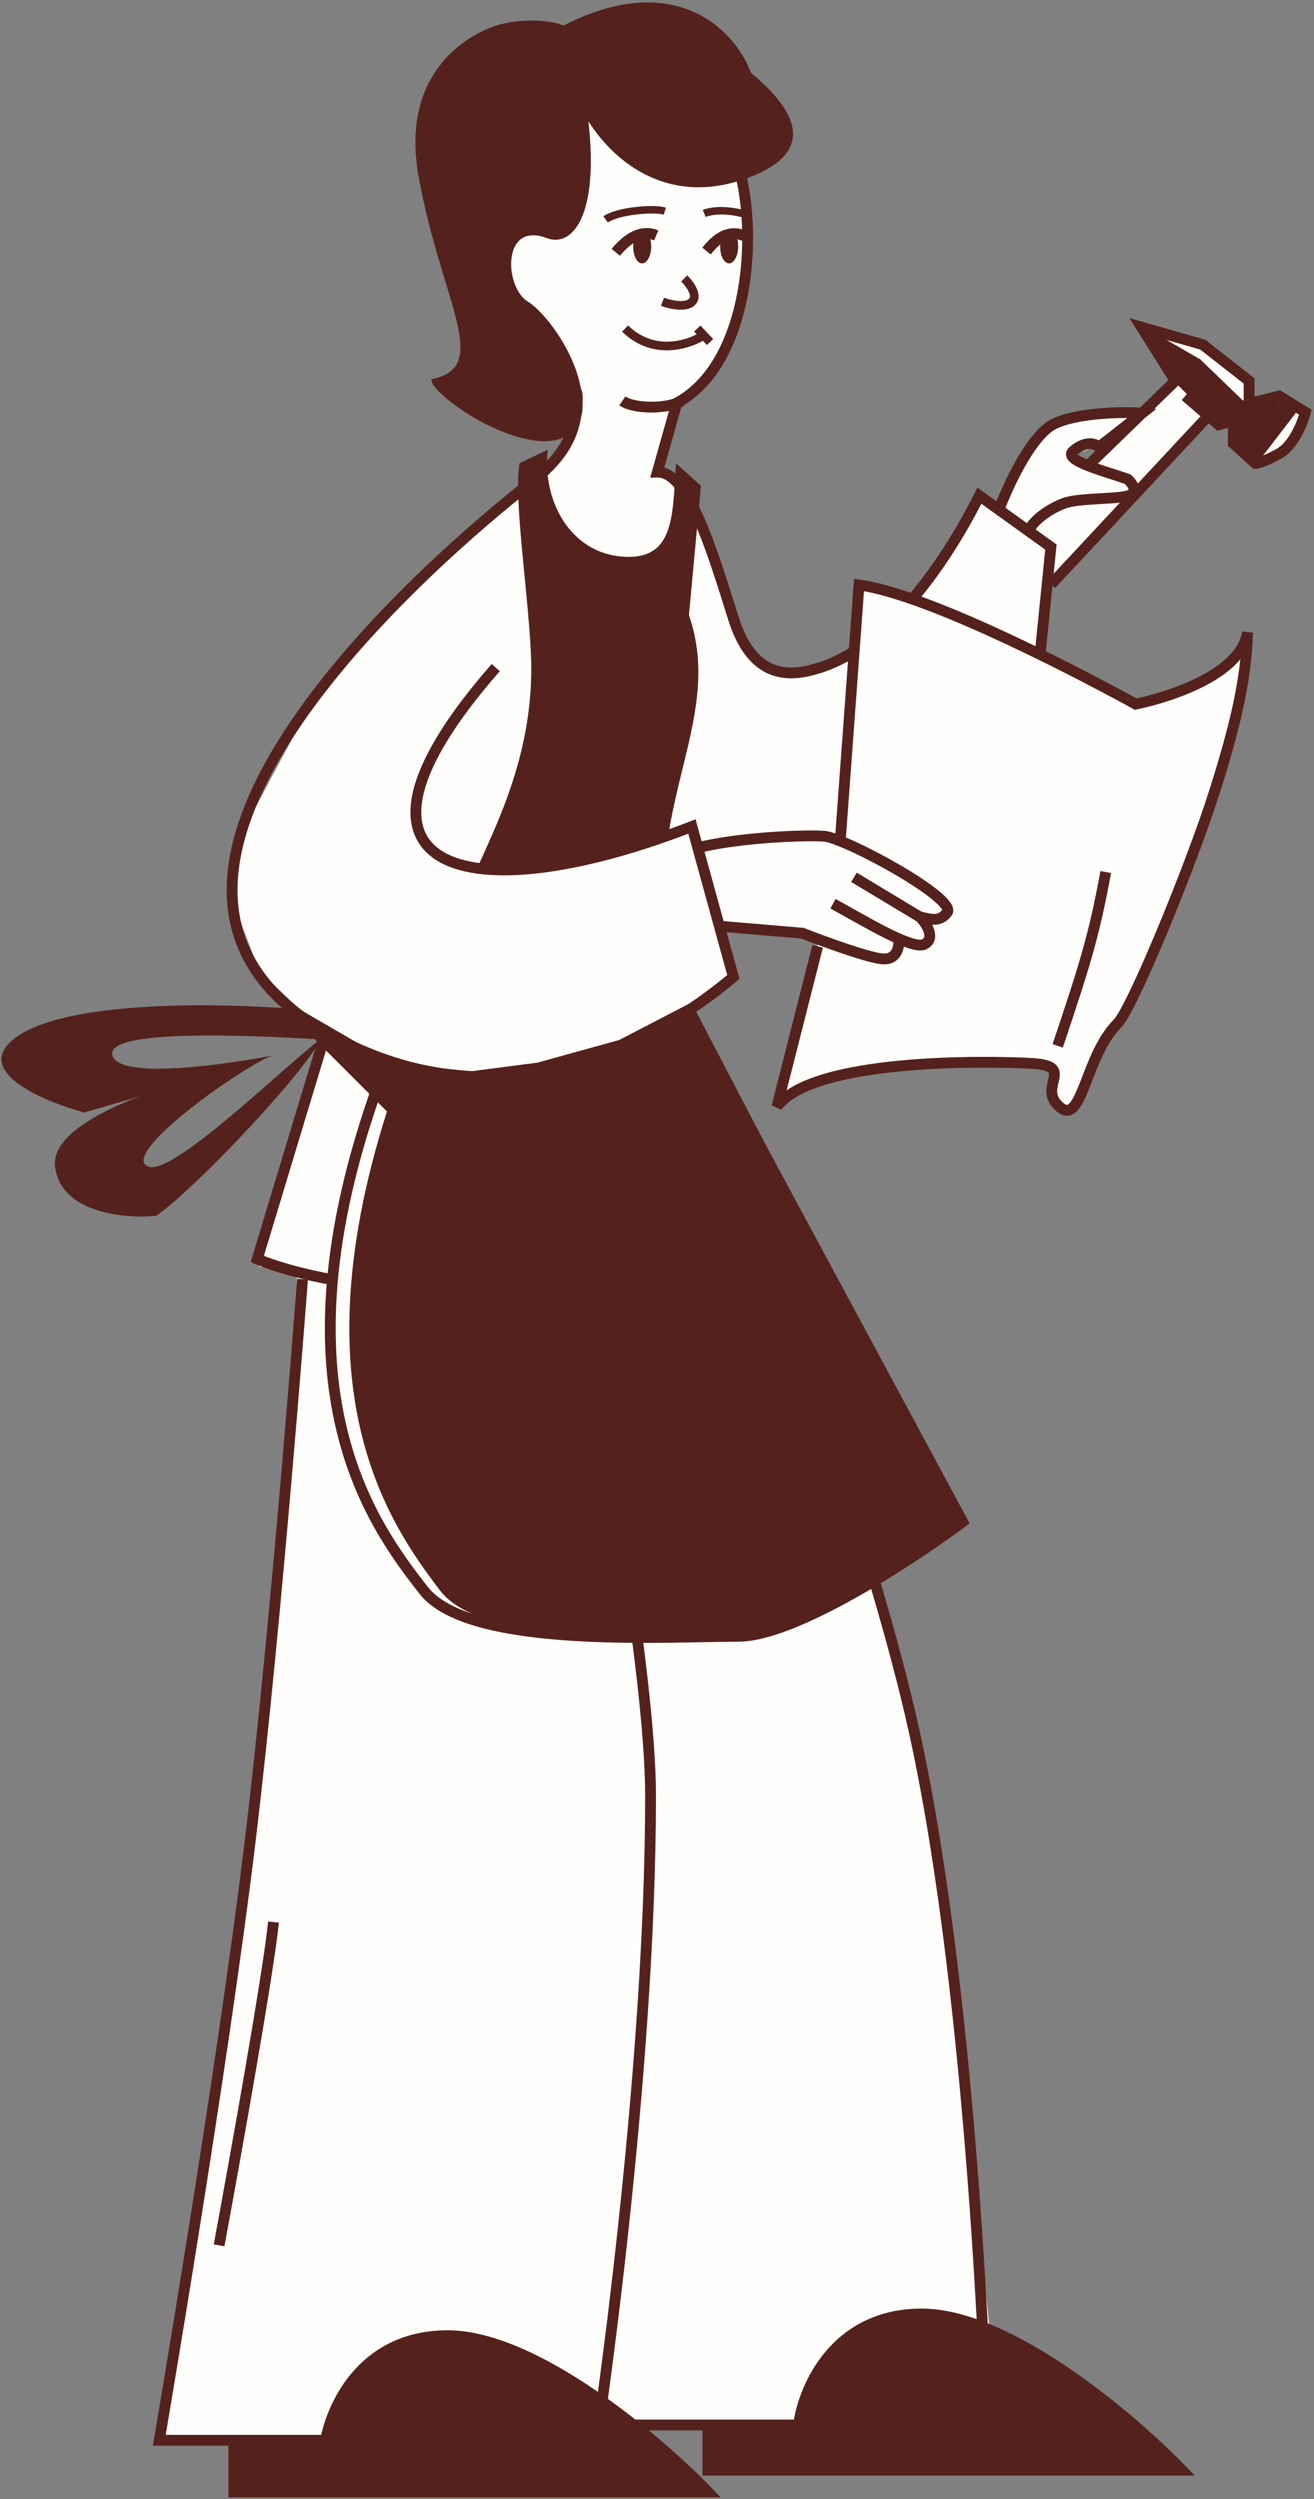 <?xml version="1.0" encoding="UTF-8"?> <svg xmlns="http://www.w3.org/2000/svg" width="490" height="932" viewBox="0 0 490 932" fill="none"><rect x="0" y="0" width="490" height="932" fill="#808080" stroke="none"/><path d="M120.824 911.3H59.949L81.51 783.204L96.729 648.767L110.68 518.134V472.476H96.729L120.824 384.965L96.729 362.136L87.783 338.817V315.439L101.535 289.31L113.801 266.534L136.275 237.086L163.915 209.962L182.256 192.913L202.921 175.347L214.029 161.398L204.213 124.2L179.931 99.144L185.355 87.778L219.195 27.848L276.542 66.079L280.158 83.128L277.833 101.21L274.217 121.617L266.984 136.858L256.393 148.482L250.71 153.132L244.51 177.156L252.776 179.48L262.334 196.788L274.217 232.952L283.258 247.418L296.174 251.293L311.931 247.418L319.164 243.027L320.714 218.228L341.638 224.169L365.403 185.68L370.311 189.555L379.352 175.347L392.268 158.815L408.682 154.721L423.783 153.132L410.791 166.017L399.501 169.664L407.23 172.701L439.696 139.615L433.167 124.52L449.183 128.832L466.585 142.076V150.545L487.683 153.132L482.293 164.867L469.511 172.701L459.641 157.278L450.676 153.132L423.783 183.097L417.842 185.68V187.563L392.268 218.228L391.09 215.514L388.135 243.027L423.783 263.171L453.515 251.293L465.892 237.086L459.063 274.694L436.87 338.817L417.842 380.539L411.384 388.648L403.376 409.561L396.752 413.829L392.268 409.561V399.745L383.744 395.477H339.134L311.931 402.306L291.333 409.561L305.418 350.237L291.333 347.676H268.287L274.217 362.136L255.483 380.539L327.611 592.229L349.804 688.258L360.321 783.204L369.2 870.122L297.532 903.736H187.811L120.824 911.3Z" fill="#FFFEFC"></path><path d="M287.097 310.323C296.193 309.673 304.306 309.572 307.688 309.88L307.934 309.906C309.193 310.062 310.837 310.558 312.633 311.218C314.601 311.942 316.925 312.929 319.441 314.095C324.477 316.429 330.37 319.515 335.881 322.738C341.376 325.952 346.566 329.345 350.155 332.296C351.931 333.755 353.434 335.201 354.366 336.542C354.83 337.208 355.247 337.979 355.409 338.814C355.574 339.66 355.475 340.606 354.9 341.435L354.778 341.599C352.734 344.201 350.32 344.948 347.997 344.883C347.868 344.879 347.74 344.871 347.613 344.863C347.821 345.275 348.011 345.697 348.171 346.126C348.622 347.334 348.925 348.795 348.606 350.253C348.286 351.721 347.383 352.955 345.921 353.794L345.621 353.956C344.528 354.515 343.257 354.546 342.128 354.419C340.953 354.286 339.644 353.948 338.28 353.491C337.877 353.356 337.465 353.206 337.041 353.048C336.891 354.037 336.586 355.102 336.035 356.092C334.958 358.027 332.999 359.557 329.989 359.651L329.694 359.655C328.196 359.655 325.937 359.171 323.473 358.509C320.932 357.828 317.938 356.89 314.857 355.858C309.107 353.932 302.973 351.648 298.763 350.01L268.535 347.467L268.873 343.445L299.318 346.006L299.356 345.91C303.516 347.543 310.055 349.992 316.14 352.03C319.183 353.05 322.09 353.959 324.519 354.611C327.022 355.283 328.799 355.619 329.694 355.619L329.986 355.611C331.398 355.533 332.086 354.887 332.508 354.129C332.973 353.293 333.137 352.228 333.123 351.403C331.776 350.788 330.38 350.109 328.965 349.391C322.331 346.026 314.767 341.561 309.663 338.82L311.573 335.264C316.961 338.158 324.15 342.423 330.791 345.792C334.084 347.462 337.113 348.844 339.562 349.664C340.788 350.074 341.798 350.319 342.58 350.407C343.408 350.5 343.733 350.388 343.784 350.362L344.006 350.237C344.473 349.945 344.607 349.649 344.663 349.391C344.751 348.988 344.699 348.37 344.389 347.537C343.792 345.939 342.533 344.322 341.753 343.567L317.4 328.908L319.482 325.449L343.713 340.036C344.464 340.174 345.25 340.37 345.887 340.512C346.711 340.697 347.433 340.828 348.111 340.847C349.229 340.879 350.288 340.624 351.371 339.385C351.314 339.262 351.217 339.083 351.053 338.846C350.443 337.969 349.284 336.805 347.592 335.414C344.245 332.663 339.267 329.395 333.843 326.222C328.433 323.059 322.654 320.033 317.744 317.759C315.288 316.621 313.071 315.68 311.239 315.007C309.591 314.4 308.378 314.057 307.619 313.937L307.322 313.9C304.284 313.624 296.445 313.702 287.385 314.349C278.345 314.995 268.306 316.193 260.861 318.092L259.863 314.181C267.658 312.192 277.98 310.974 287.097 310.323Z" fill="#54211C"></path><path d="M234.242 121.374C239.185 126.241 244.715 127.626 249.658 127.404C253.662 127.225 257.275 125.987 259.82 124.669L258.838 123.638L261.176 121.411L265.961 126.435L263.623 128.662L262.128 127.092C259.174 128.769 254.762 130.409 249.803 130.631C244.09 130.887 237.645 129.257 231.977 123.675L234.242 121.374ZM256.26 102.688C257.326 103.717 258.793 105.444 259.689 107.312C260.514 109.03 261.14 111.54 259.415 113.498L259.24 113.686C258.353 114.593 257.2 115.065 256.067 115.297C254.932 115.529 253.714 115.543 252.556 115.447C250.243 115.256 247.922 114.61 246.47 114.07L247.595 111.043C248.844 111.507 250.871 112.068 252.82 112.229C253.793 112.309 254.684 112.284 255.42 112.134C256.159 111.983 256.641 111.726 256.933 111.428L257.008 111.343C257.367 110.898 257.454 110.117 256.778 108.709C256.102 107.301 254.916 105.88 254.017 105.012L256.26 102.688Z" fill="#54211C"></path><path d="M234.627 86.957C237.589 85.224 241.386 84.216 245.494 85.934L243.937 89.658C241.359 88.581 238.922 89.121 236.666 90.442C234.367 91.787 232.448 93.846 231.191 95.391L228.059 92.845C229.425 91.165 231.708 88.665 234.627 86.957ZM267.915 86.775C270.694 85.148 274.203 84.387 278.232 86.071L276.675 89.795C274.019 88.685 271.844 89.151 269.954 90.258C267.963 91.424 266.333 93.284 265.028 94.889L261.896 92.342C263.214 90.722 265.238 88.342 267.915 86.775Z" fill="#54211C"></path><path d="M213.27 147.88C213.27 147.32 213.076 146.618 212.512 145.649C211.943 144.672 211.078 143.556 209.897 142.188C207.618 139.549 204.128 135.953 200.382 131.308C192.99 122.139 184.098 108.342 177.602 85.679L176.981 83.457C173.469 70.578 175.122 59.749 180.283 51.189C185.417 42.674 193.893 36.617 203.675 32.964C223.153 25.69 248.497 27.704 265.03 39.688L265.555 40.084C270.942 44.293 274.904 52.147 277.43 61.452C280.062 71.149 281.237 82.795 280.677 94.523C280.117 106.249 277.818 118.159 273.424 128.355C269.157 138.26 262.851 146.678 254.116 151.627L247.709 174.37C250.365 175.102 252.711 176.997 254.76 179.433C257.484 182.672 259.983 187.206 262.321 192.439C267.001 202.916 271.27 216.744 275.407 229.972L275.749 231.033C279.337 241.798 284.371 246.328 289.294 248.027C294.521 249.831 300.199 248.665 305.211 247.052L306.005 246.787C309.97 245.43 313.819 243.513 317.534 241.161L319.693 244.571C315.754 247.065 311.62 249.132 307.312 250.606L306.448 250.893C301.289 252.555 294.518 254.101 287.976 251.844C281.497 249.608 275.768 243.845 271.92 232.311L271.554 231.177C267.389 217.859 263.196 204.297 258.635 194.086C256.353 188.975 254.035 184.842 251.671 182.032C249.283 179.192 247.133 178.033 245.183 178.079L242.453 178.142L250.692 148.894L251.45 148.489C259.525 144.171 265.556 136.415 269.717 126.759C273.876 117.108 276.102 105.697 276.645 94.331C277.188 82.967 276.042 71.748 273.535 62.51C271.081 53.472 267.418 46.669 263.083 43.274L262.661 42.957C247.387 31.885 223.501 29.869 205.087 36.745C195.924 40.167 188.288 45.73 183.74 53.274C179.218 60.774 177.617 70.443 180.876 82.395L181.481 84.561C187.813 106.658 196.435 119.981 203.525 128.773C207.254 133.398 210.432 136.632 212.952 139.551C214.17 140.962 215.237 142.307 216.001 143.618C216.769 144.937 217.306 146.351 217.306 147.88C217.306 154.852 216.047 160.784 213.063 166.279C210.279 171.407 206.061 176.029 200.227 180.729L199.039 181.671C191.139 187.826 145.409 224.041 115.277 266.169C100.191 287.26 89.223 309.553 88.599 330.124C88.289 340.361 90.54 350.173 96.134 359.254C101.737 368.347 110.763 376.82 124.173 384.25L125.804 385.14C193.565 421.5 251.897 379.59 271.187 363.637L256.671 310.914C236.495 318.614 217.844 323.568 202.124 325.518C185.951 327.525 172.536 326.398 163.806 321.453C159.381 318.946 156.131 315.439 154.419 310.883C152.716 306.353 152.608 300.985 154.09 294.856C157.04 282.666 166.398 266.994 183.359 247.642L186.395 250.303C169.561 269.509 160.73 284.581 158.014 295.806C156.665 301.384 156.854 305.89 158.197 309.463C159.529 313.009 162.07 315.831 165.795 317.941C173.367 322.23 185.697 323.489 201.627 321.513C217.468 319.547 236.533 314.425 257.295 306.349L259.379 305.538L275.77 365.073L274.777 365.905C256.506 381.221 195.325 427.023 123.907 388.702L122.217 387.781C108.342 380.095 98.741 371.18 92.698 361.371C86.647 351.549 84.233 340.942 84.565 330.001C85.225 308.216 96.763 285.115 111.994 263.821C142.494 221.179 188.636 184.658 196.558 178.486L197.697 177.584C203.273 173.09 207.069 168.86 209.516 164.352C212.113 159.57 213.27 154.333 213.27 147.88ZM394.017 203.071L389.82 244.717L385.804 244.312L389.767 204.988L365.958 187.877C361.049 197.442 352.666 211.96 341.65 224.853L338.581 222.231C350.143 208.698 358.784 193.256 363.416 183.964L364.473 181.841L394.017 203.071Z" fill="#54211C"></path><path d="M249.498 214.261C260.427 231.533 261.705 247.057 259.535 262.811C258.458 270.63 256.529 278.526 254.541 286.663C252.546 294.83 250.483 303.269 249.074 312.322L245.086 311.702C246.525 302.453 248.63 293.852 250.62 285.705C252.618 277.528 254.493 269.837 255.536 262.26C257.608 247.218 256.393 232.708 246.087 216.419L249.498 214.261Z" fill="#54211C"></path><path d="M236.132 92.339C236.213 95.783 237.778 98.414 239.629 98.215C241.479 98.016 242.914 95.063 242.834 91.619C242.753 88.175 241.188 85.544 239.337 85.743C237.487 85.942 236.052 88.895 236.132 92.339Z" fill="#54211C"></path><path d="M268.566 92.339C268.646 95.783 270.212 98.414 272.062 98.215C273.913 98.016 275.348 95.063 275.268 91.619C275.187 88.175 273.622 85.544 271.771 85.743C269.92 85.942 268.485 88.895 268.566 92.339Z" fill="#54211C"></path><path d="M237.204 77.168C234.925 77.422 232.581 77.826 230.471 78.39C228.382 78.948 226.428 79.686 224.997 80.654L226.671 82.98C227.736 82.26 229.348 81.619 231.312 81.094C233.256 80.575 235.455 80.194 237.628 79.952C239.801 79.71 241.919 79.61 243.695 79.644C245.522 79.679 246.832 79.855 247.481 80.081L248.347 77.446C247.223 77.054 245.511 76.879 243.646 76.843C241.729 76.806 239.485 76.914 237.204 77.168Z" fill="#54211C"></path><path d="M272.041 77.37C268.843 77.035 265.235 77.115 262.068 78.258L263.137 80.891C265.746 79.949 268.868 79.843 271.843 80.154C274.803 80.463 277.498 81.174 279.175 81.759L280.041 79.124C278.172 78.472 275.253 77.706 272.041 77.37Z" fill="#54211C"></path><path d="M233.199 147.839C234.124 148.465 235.575 148.993 237.437 149.346C239.267 149.692 241.355 149.843 243.441 149.809C245.528 149.774 247.562 149.557 249.283 149.192C251.053 148.818 252.305 148.326 252.971 147.858L255.289 151.163C253.96 152.095 252.08 152.726 250.119 153.142C248.11 153.567 245.814 153.807 243.508 153.845C241.202 153.883 238.834 153.719 236.685 153.312C234.565 152.91 232.508 152.245 230.938 151.183L233.199 147.839Z" fill="#54211C"></path><path d="M280.066 65.889C250.209 77.618 229.417 61.002 219.421 45.229C223.423 80.549 213.406 92.393 203.892 88.799C187.013 82.422 188.099 107.098 196.76 112.429C203.688 116.694 216.541 133.891 216.988 148.997C218.321 155.217 214.889 167.587 196.76 163.855C178.63 160.123 159.436 144.528 160.992 141.418C183.651 136.753 164.657 113.015 156.107 65.889C149.094 27.235 174.435 12.898 185.01 9.55C194.368 6.586 206.09 7.55 210.088 9.55C250.607 -11.243 273.623 9.908 280.066 27.235C294.728 39.231 306.332 55.57 280.066 65.889Z" fill="#54211C"></path><path d="M320.604 216.163C328.529 217.225 339.002 220.593 350.14 224.963C361.316 229.348 373.303 234.798 384.307 240.108C395.314 245.42 405.356 250.602 412.646 254.455C416.292 256.382 419.251 257.977 421.299 259.091C422.323 259.648 423.12 260.085 423.661 260.383C423.72 260.415 423.776 260.446 423.828 260.475C424.07 260.423 424.37 260.36 424.723 260.279C425.759 260.043 427.249 259.684 429.049 259.192C432.655 258.208 437.479 256.702 442.385 254.611C447.305 252.515 452.218 249.867 456.064 246.633C459.915 243.395 462.538 239.706 463.223 235.531L467.231 235.911C466.777 253.057 462.834 269.935 456.254 291.277L454.903 295.606C450.554 309.392 442.833 329.765 435.519 347.365C431.86 356.169 428.292 364.305 425.288 370.597C423.787 373.74 422.417 376.445 421.238 378.55C420.171 380.456 419.166 382.051 418.294 382.993L418.121 383.173C415.319 385.976 413.098 389.671 411.21 393.645C409.317 397.629 407.832 401.722 406.392 405.376C405.681 407.178 404.977 408.883 404.25 410.354C403.533 411.805 402.735 413.152 401.797 414.164C400.849 415.187 399.583 416.049 397.968 416.085C396.483 416.118 395.137 415.442 393.936 414.435L393.697 414.229C391.146 411.962 390.246 409.536 390.188 407.18C390.136 405.086 390.812 402.918 391.042 401.767C391.322 400.367 391.122 400.146 390.913 399.966C390.687 399.77 390.181 399.47 389.105 399.197C388.176 398.962 386.919 398.77 385.234 398.649L384.486 398.603C376.008 398.132 355.717 397.659 335.926 399.545C326.026 400.488 316.327 402.014 308.321 404.394C300.475 406.725 294.627 409.771 291.624 413.55L291.343 413.918L287.762 412.224L302.946 352.435L306.858 353.428L293.347 406.63C297.095 404.08 301.89 402.094 307.171 400.524C315.531 398.04 325.519 396.481 335.543 395.526C355.599 393.616 376.105 394.093 384.71 394.571L385.517 394.623C387.352 394.755 388.863 394.973 390.097 395.285C391.494 395.639 392.671 396.148 393.557 396.915C395.573 398.662 395.313 400.993 395 402.559C394.637 404.372 394.187 405.585 394.224 407.08C394.254 408.312 394.659 409.683 396.379 411.212L396.688 411.472C397.367 412.004 397.744 412.053 397.877 412.05C397.997 412.047 398.303 411.996 398.837 411.42C399.381 410.833 399.975 409.895 400.632 408.565C401.28 407.254 401.933 405.68 402.637 403.896C404.024 400.376 405.593 396.061 407.564 391.912C409.541 387.753 411.997 383.589 415.268 380.318L415.458 380.109C415.943 379.54 416.702 378.39 417.716 376.578C418.834 374.58 420.163 371.962 421.646 368.857C424.609 362.652 428.147 354.585 431.791 345.816C439.082 328.272 446.754 308.02 451.054 294.392L452.398 290.081C457.619 273.146 461.101 259.25 462.52 245.896C461.366 247.27 460.063 248.545 458.662 249.723C454.392 253.313 449.078 256.146 443.967 258.324C438.841 260.508 433.832 262.071 430.112 263.087C428.25 263.595 426.703 263.968 425.619 264.215C425.077 264.338 424.65 264.431 424.356 264.492C424.21 264.523 424.096 264.546 424.018 264.562C423.979 264.569 423.949 264.576 423.928 264.58C423.917 264.582 423.908 264.584 423.902 264.585C423.9 264.586 423.897 264.586 423.896 264.586H423.894L423.509 262.605L422.527 264.368C422.527 264.368 422.525 264.368 422.524 264.367C422.522 264.366 422.519 264.364 422.516 264.362C422.507 264.358 422.494 264.35 422.477 264.341C422.442 264.322 422.391 264.293 422.322 264.255C422.186 264.179 421.981 264.066 421.714 263.919C421.178 263.624 420.388 263.19 419.37 262.637C417.334 261.529 414.389 259.942 410.76 258.023C403.499 254.186 393.502 249.029 382.552 243.744C371.598 238.458 359.71 233.054 348.665 228.721C338.604 224.773 329.357 221.761 322.188 220.495L315.456 312.271L311.431 311.975L318.48 215.878L320.604 216.163ZM423.892 264.587L423.17 264.727L422.527 264.368L423.509 262.605L423.892 264.587Z" fill="#54211C"></path><path d="M414.329 325.588C409.864 349.901 406.224 361.197 396.336 390.688L392.508 389.405C402.382 359.956 405.948 348.88 410.359 324.859L414.329 325.588Z" fill="#54211C"></path><path d="M449.078 126.604L449.458 126.714L467.809 141.095V147.891L477.327 145.512L489.123 152.811L488.745 154.254C488.195 156.353 487.032 159.631 485.293 162.794C483.634 165.811 481.307 168.991 478.258 170.781L477.961 170.95C475.209 172.461 473.091 173.426 471.538 174.02C470.762 174.316 470.112 174.526 469.584 174.664C469.098 174.791 468.592 174.892 468.152 174.892H467.372L457.904 166.274V159.574L453.928 160.645L450.739 157.895L393.446 219.306L390.495 216.552L417.627 187.47C417.511 187.482 417.395 187.496 417.277 187.508C415.182 187.72 412.671 187.855 410.163 187.999C407.628 188.145 405.077 188.301 402.804 188.555C400.782 188.781 399.113 189.072 397.922 189.448L397.44 189.614C393.938 190.949 391.004 192.835 388.948 194.574C387.919 195.445 387.142 196.252 386.633 196.901C386.377 197.227 386.211 197.485 386.114 197.668C386.003 197.878 386.041 197.88 386.056 197.722L382.035 197.361C382.089 196.757 382.321 196.207 382.546 195.781C382.785 195.328 383.099 194.866 383.456 194.41C384.172 193.497 385.155 192.496 386.342 191.492C388.718 189.482 392.042 187.351 396.003 185.842L396.33 185.724C397.998 185.144 400.143 184.79 402.355 184.543C404.752 184.275 407.408 184.114 409.932 183.969C412.483 183.822 414.885 183.693 416.869 183.492C417.858 183.392 418.705 183.277 419.386 183.143C420.098 183.002 420.499 182.862 420.677 182.771L420.838 182.674C420.849 182.666 420.856 182.657 420.864 182.65C420.859 182.595 420.84 182.489 420.776 182.323C420.547 181.727 419.996 181.011 419.433 180.449C415.286 179.035 409.271 177.269 404.894 175.518C402.65 174.62 400.515 173.61 399.183 172.476C398.533 171.923 397.771 171.09 397.568 169.956C397.331 168.628 397.949 167.538 398.767 166.8L399.17 166.447C401.197 164.733 403.376 163.748 405.439 163.505C406.956 163.326 408.466 163.552 409.731 164.239L420.363 155.897C417.181 155.879 413.457 156.008 409.708 156.356C403.437 156.94 397.407 158.114 393.696 160.048C392.008 160.928 390.151 162.621 388.226 164.97C386.322 167.293 384.452 170.131 382.709 173.146C379.222 179.176 376.331 185.753 374.744 189.949L370.969 188.521C372.617 184.164 375.597 177.381 379.215 171.125C381.024 167.996 383.015 164.959 385.104 162.411C387.171 159.889 389.439 157.715 391.831 156.468C396.283 154.147 402.987 152.928 409.334 152.337C415.249 151.787 421.125 151.761 425.125 152.011L435.679 141.766L421.15 118.625L449.078 126.604ZM440.835 142.388L430.487 152.431L431.243 152.492L427.182 155.679L426.979 155.837L409.406 172.895C412.651 174.038 416.242 175.132 419.413 176.182L421.161 176.772L421.546 176.906L421.85 177.179C422.611 177.863 423.653 179.002 424.299 180.317L447.68 155.256L440.666 149.205L443.304 146.148L454.943 156.19L461.94 154.308V164.489L468.766 170.701C469.102 170.605 469.543 170.46 470.096 170.249C471.44 169.735 473.389 168.854 476.019 167.411L476.426 167.172C478.448 165.901 480.268 163.557 481.756 160.85C482.958 158.663 483.854 156.401 484.42 154.647L476.652 149.841L463.772 153.061V143.06L447.591 130.378L430.169 125.399L440.835 142.388ZM408.259 168.139C407.894 167.735 407.141 167.369 405.912 167.514C404.79 167.646 403.364 168.212 401.865 169.455C402.519 169.988 403.67 170.611 405.257 171.297L408.376 168.269L408.259 168.139Z" fill="#54211C"></path><path d="M438.241 142.608L426.73 121.998L447.609 134.042L463.401 149.299H475.178L483.743 153.314L469.557 171.783L461.527 165.626V157.597H453.23L438.241 142.608Z" fill="#54211C"></path><path d="M197.974 243.637C199.719 280.042 184.776 308.062 177.625 324.537L214.477 320.7L247.993 310.801L252.058 280.042L256.718 261.409V231.514L261.383 181.159L252.058 172.766C250.816 192.971 251.418 209.075 232.022 207.583C212.626 206.091 202.097 186.682 204.272 167.721L193.726 172.766C191.55 186.443 196.805 219.228 197.974 243.637Z" fill="#54211C"></path><path d="M122.208 389.621L98.404 468.357C105.272 471.036 114.286 473.424 124.777 475.377L124.038 479.346C112.521 477.202 102.575 474.512 95.158 471.401L93.481 470.698L118.345 388.453L122.208 389.621Z" fill="#54211C"></path><path d="M112.817 477.076C114.714 477.219 114.823 477.228 114.829 477.23C114.829 477.23 114.829 477.232 114.829 477.233C114.829 477.237 114.829 477.243 114.828 477.251C114.827 477.267 114.825 477.291 114.822 477.322C114.818 477.385 114.811 477.478 114.802 477.601C114.783 477.847 114.755 478.214 114.718 478.696C114.644 479.66 114.536 481.085 114.394 482.926C114.109 486.609 113.69 491.961 113.157 498.641C112.092 512 110.567 530.667 108.73 551.901C105.172 593.036 100.44 643.826 95.603 684.317L95.135 688.203C89.832 731.792 81.391 787.354 74.279 832.004C70.723 854.332 67.498 873.938 65.162 887.962C63.994 894.974 63.048 900.59 62.395 904.454C62.147 905.918 61.94 907.13 61.78 908.071H220.729C220.875 907.074 221.081 905.655 221.339 903.846C221.888 899.984 222.675 894.346 223.617 887.247C225.503 873.049 228.016 853.007 230.53 829.64C235.56 782.892 240.583 722.888 240.583 669.738C240.583 646.309 235.578 608.133 230.543 575.693C228.03 559.5 225.515 544.779 223.63 534.105C222.687 528.77 221.902 524.446 221.353 521.457C221.078 519.963 220.862 518.801 220.715 518.015C220.641 517.621 220.585 517.321 220.547 517.12C220.528 517.02 220.513 516.944 220.504 516.894C220.499 516.868 220.496 516.849 220.493 516.836C220.492 516.83 220.491 516.825 220.49 516.822C220.49 516.821 220.489 516.819 220.489 516.818C220.489 516.818 220.513 516.813 222.473 516.441C224.455 516.065 224.456 516.066 224.456 516.066C224.456 516.067 224.456 516.069 224.456 516.07C224.457 516.074 224.458 516.079 224.459 516.085C224.461 516.098 224.465 516.118 224.47 516.144C224.479 516.195 224.495 516.272 224.514 516.373C224.552 516.576 224.609 516.878 224.683 517.273C224.83 518.064 225.047 519.228 225.322 520.727C225.873 523.724 226.661 528.057 227.605 533.403C229.494 544.096 232.012 558.846 234.531 575.074C239.561 607.479 244.62 645.951 244.62 669.738C244.62 723.101 239.579 783.272 234.544 830.072C232.026 853.479 229.507 873.554 227.618 887.778C226.674 894.891 225.887 900.542 225.336 904.415C225.06 906.352 224.843 907.844 224.695 908.853C224.621 909.357 224.565 909.74 224.526 909.998C224.507 910.127 224.493 910.225 224.483 910.29C224.479 910.323 224.474 910.348 224.472 910.364C224.47 910.372 224.47 910.379 224.47 910.383C224.469 910.385 224.469 910.387 224.469 910.388L222.473 910.089L224.469 910.39L224.21 912.107H56.996L57.4 909.748L59.39 910.089C57.452 909.757 57.401 909.748 57.4 909.747C57.401 909.746 57.401 909.744 57.401 909.742C57.402 909.738 57.403 909.732 57.404 909.724C57.407 909.707 57.411 909.683 57.417 909.65C57.428 909.585 57.445 909.488 57.467 909.359C57.511 909.102 57.576 908.717 57.662 908.213C57.834 907.203 58.088 905.711 58.415 903.78C59.068 899.919 60.013 894.306 61.181 887.298C63.515 873.281 66.739 853.686 70.293 831.369C77.403 786.729 85.834 731.227 91.127 687.716L91.595 683.837C96.424 643.415 101.151 592.68 104.709 551.554C106.545 530.331 108.069 511.672 109.134 498.319C109.666 491.644 110.084 486.294 110.368 482.614C110.51 480.774 110.62 479.351 110.693 478.389C110.73 477.908 110.758 477.542 110.776 477.296C110.786 477.173 110.793 477.08 110.798 477.018C110.8 476.987 110.802 476.964 110.803 476.948C110.803 476.941 110.803 476.935 110.804 476.931C110.804 476.929 110.805 476.927 110.805 476.926C110.81 476.925 110.914 476.933 112.817 477.076Z" fill="#54211C"></path><path d="M287.768 468.633C287.769 468.636 287.771 468.641 287.773 468.648C287.778 468.661 287.785 468.68 287.795 468.706C287.814 468.758 287.843 468.836 287.881 468.939C287.957 469.143 288.07 469.448 288.218 469.848C288.513 470.648 288.948 471.829 289.507 473.357C290.624 476.413 292.238 480.856 294.222 486.406C298.189 497.507 303.64 513.041 309.574 530.771C321.435 566.211 335.249 610.501 342.986 645.721L343.507 648.114C354.368 698.591 360.972 762.051 364.872 813.134C366.854 839.093 368.139 861.879 368.929 878.177C369.323 886.326 369.594 892.853 369.767 897.345C369.853 899.59 369.914 901.327 369.954 902.503C369.974 903.091 369.988 903.539 369.998 903.84C370.003 903.99 370.006 904.104 370.009 904.181C370.01 904.219 370.011 904.248 370.012 904.268C370.012 904.277 370.013 904.284 370.013 904.289C370.013 904.292 370.013 904.294 370.013 904.295C370.012 904.296 369.976 904.298 367.995 904.357L370.013 904.297L370.075 906.376H226.383V902.339H365.909C365.869 901.181 365.812 899.554 365.733 897.5C365.562 893.021 365.291 886.506 364.896 878.372C364.108 862.103 362.826 839.355 360.848 813.44C356.951 762.397 350.362 699.162 339.562 648.967L339.044 646.587C331.356 611.589 317.599 567.468 305.746 532.052C299.823 514.354 294.382 498.847 290.421 487.766C288.441 482.225 286.83 477.791 285.716 474.743C285.159 473.219 284.725 472.041 284.431 471.245C284.284 470.847 284.172 470.545 284.097 470.342C284.059 470.241 284.031 470.164 284.012 470.113C284.002 470.088 283.995 470.068 283.99 470.056C283.988 470.049 283.987 470.044 283.985 470.041C283.985 470.04 283.984 470.039 283.983 470.038C283.983 470.037 283.983 470.037 285.874 469.332C287.765 468.627 287.766 468.628 287.767 468.629C287.767 468.63 287.767 468.631 287.768 468.633Z" fill="#54211C"></path><path d="M343.694 862.981C310.992 862.982 299.41 890.915 297.707 904.882H263.98V921.233H440.778C422.042 901.816 376.395 862.981 343.694 862.981Z" fill="#54211C"></path><path d="M166.92 871.078C134.219 871.078 122.637 899.012 120.933 912.979H87.207V929.33H264.005C245.269 909.912 199.622 871.078 166.92 871.078Z" fill="#54211C"></path><path d="M167.719 869.067C184.55 869.374 204.231 879.28 221.834 891.254C239.809 903.48 256.009 918.137 265.456 927.928L268.756 931.348H85.188V910.96H119.187C120.383 903.752 123.847 893.873 130.744 885.507C138.284 876.36 149.907 869.06 166.919 869.06L167.719 869.067ZM166.188 873.102C150.903 873.306 140.604 879.892 133.859 888.074C126.95 896.456 123.749 906.551 122.936 913.223L122.719 914.997H89.225V927.312H259.171C249.645 917.882 235.28 905.282 219.563 894.591C201.764 882.483 182.616 873.097 166.92 873.097L166.188 873.102ZM344.492 860.971C361.323 861.277 381.004 871.183 398.607 883.157C416.582 895.384 432.783 910.041 442.229 919.831L445.529 923.251H261.961V902.863H295.96C297.157 895.656 300.62 885.777 307.518 877.41C315.058 868.264 326.68 860.963 343.692 860.963L344.492 860.971ZM342.961 865.005C327.677 865.209 317.378 871.796 310.633 879.978C303.723 888.359 300.523 898.454 299.709 905.126L299.492 906.9H265.998V919.215H435.944C426.418 909.786 412.054 897.185 396.337 886.494C378.537 874.387 359.39 865 343.693 865L342.961 865.005Z" fill="#54211C"></path><path d="M361.584 568.138L360.189 569.18C350.601 576.333 334.906 587.053 318.936 595.995C310.951 600.466 302.861 604.514 295.408 607.448C288.229 610.275 281.476 612.136 275.911 612.25L275.376 612.256C262.319 612.256 237.073 613.46 213.096 611.923C201.089 611.153 189.28 609.692 179.353 607.016C169.807 604.442 161.662 600.658 156.893 594.968L156.442 594.411C146.37 581.54 131.469 561.686 124.708 530.289C117.947 498.894 119.366 456.173 141.475 397.565L142.024 396.112L175.5 399.541L200.446 396.294L230.91 387.852L257.143 374.233L361.584 568.138ZM232.582 391.532L232.395 391.63L232.192 391.686L201.248 400.261L201.108 400.279L175.559 403.604L175.325 403.581L144.708 400.444C123.338 457.732 122.145 499.208 128.654 529.438C135.219 559.922 149.655 579.188 159.62 591.923L159.993 592.383C163.945 597.091 171.077 600.604 180.404 603.118C189.958 605.694 201.465 607.132 213.354 607.895C237.167 609.421 262.03 608.22 275.376 608.22L275.84 608.215C280.674 608.114 286.891 606.463 293.93 603.691C301.154 600.847 309.07 596.892 316.963 592.473C331.995 584.055 346.809 574.024 356.375 566.979L255.474 379.647L232.582 391.532Z" fill="#54211C"></path><path d="M358.979 567.562L259.404 376.94L235.492 389.741L205.616 398.278L181.065 401.573L149.867 398.278C107.191 514.927 144.661 567.562 164.093 593.167C180.702 615.052 252.291 610.238 277.897 610.238C298.381 610.238 340.487 581.787 358.979 567.562Z" fill="#54211C"></path><path d="M98.493 368.713L149.156 419.371L159.004 403.893L98.493 368.713Z" fill="#54211C"></path><path d="M110.189 376.356C84.773 374.122 28.744 372.838 7.966 385.574C-12.813 398.31 14.95 410.432 31.429 414.9L52.127 408.85C34.714 415.525 19.339 424.634 20.536 435.01C22.547 452.439 46.511 454.562 58.242 453.444C73.043 443.11 113.515 400.241 119.55 387.505C104.9 398.678 64.019 439.034 55.14 435.01C44.324 430.109 92.074 396.662 101.723 393.637C103.143 393.357 103.494 393.262 102.399 393.463C102.201 393.499 101.975 393.558 101.723 393.637C93.037 395.345 44.355 403.925 41.893 393.463C39.602 383.725 92.793 386.077 117.138 387.505L110.189 376.356Z" fill="#54211C"></path><path d="M104.001 717.01C102.081 736.218 89.644 805.567 83.684 837.75L79.715 837.015C85.693 804.733 98.086 735.602 99.984 716.607L104.001 717.01Z" fill="#54211C"></path></svg> 